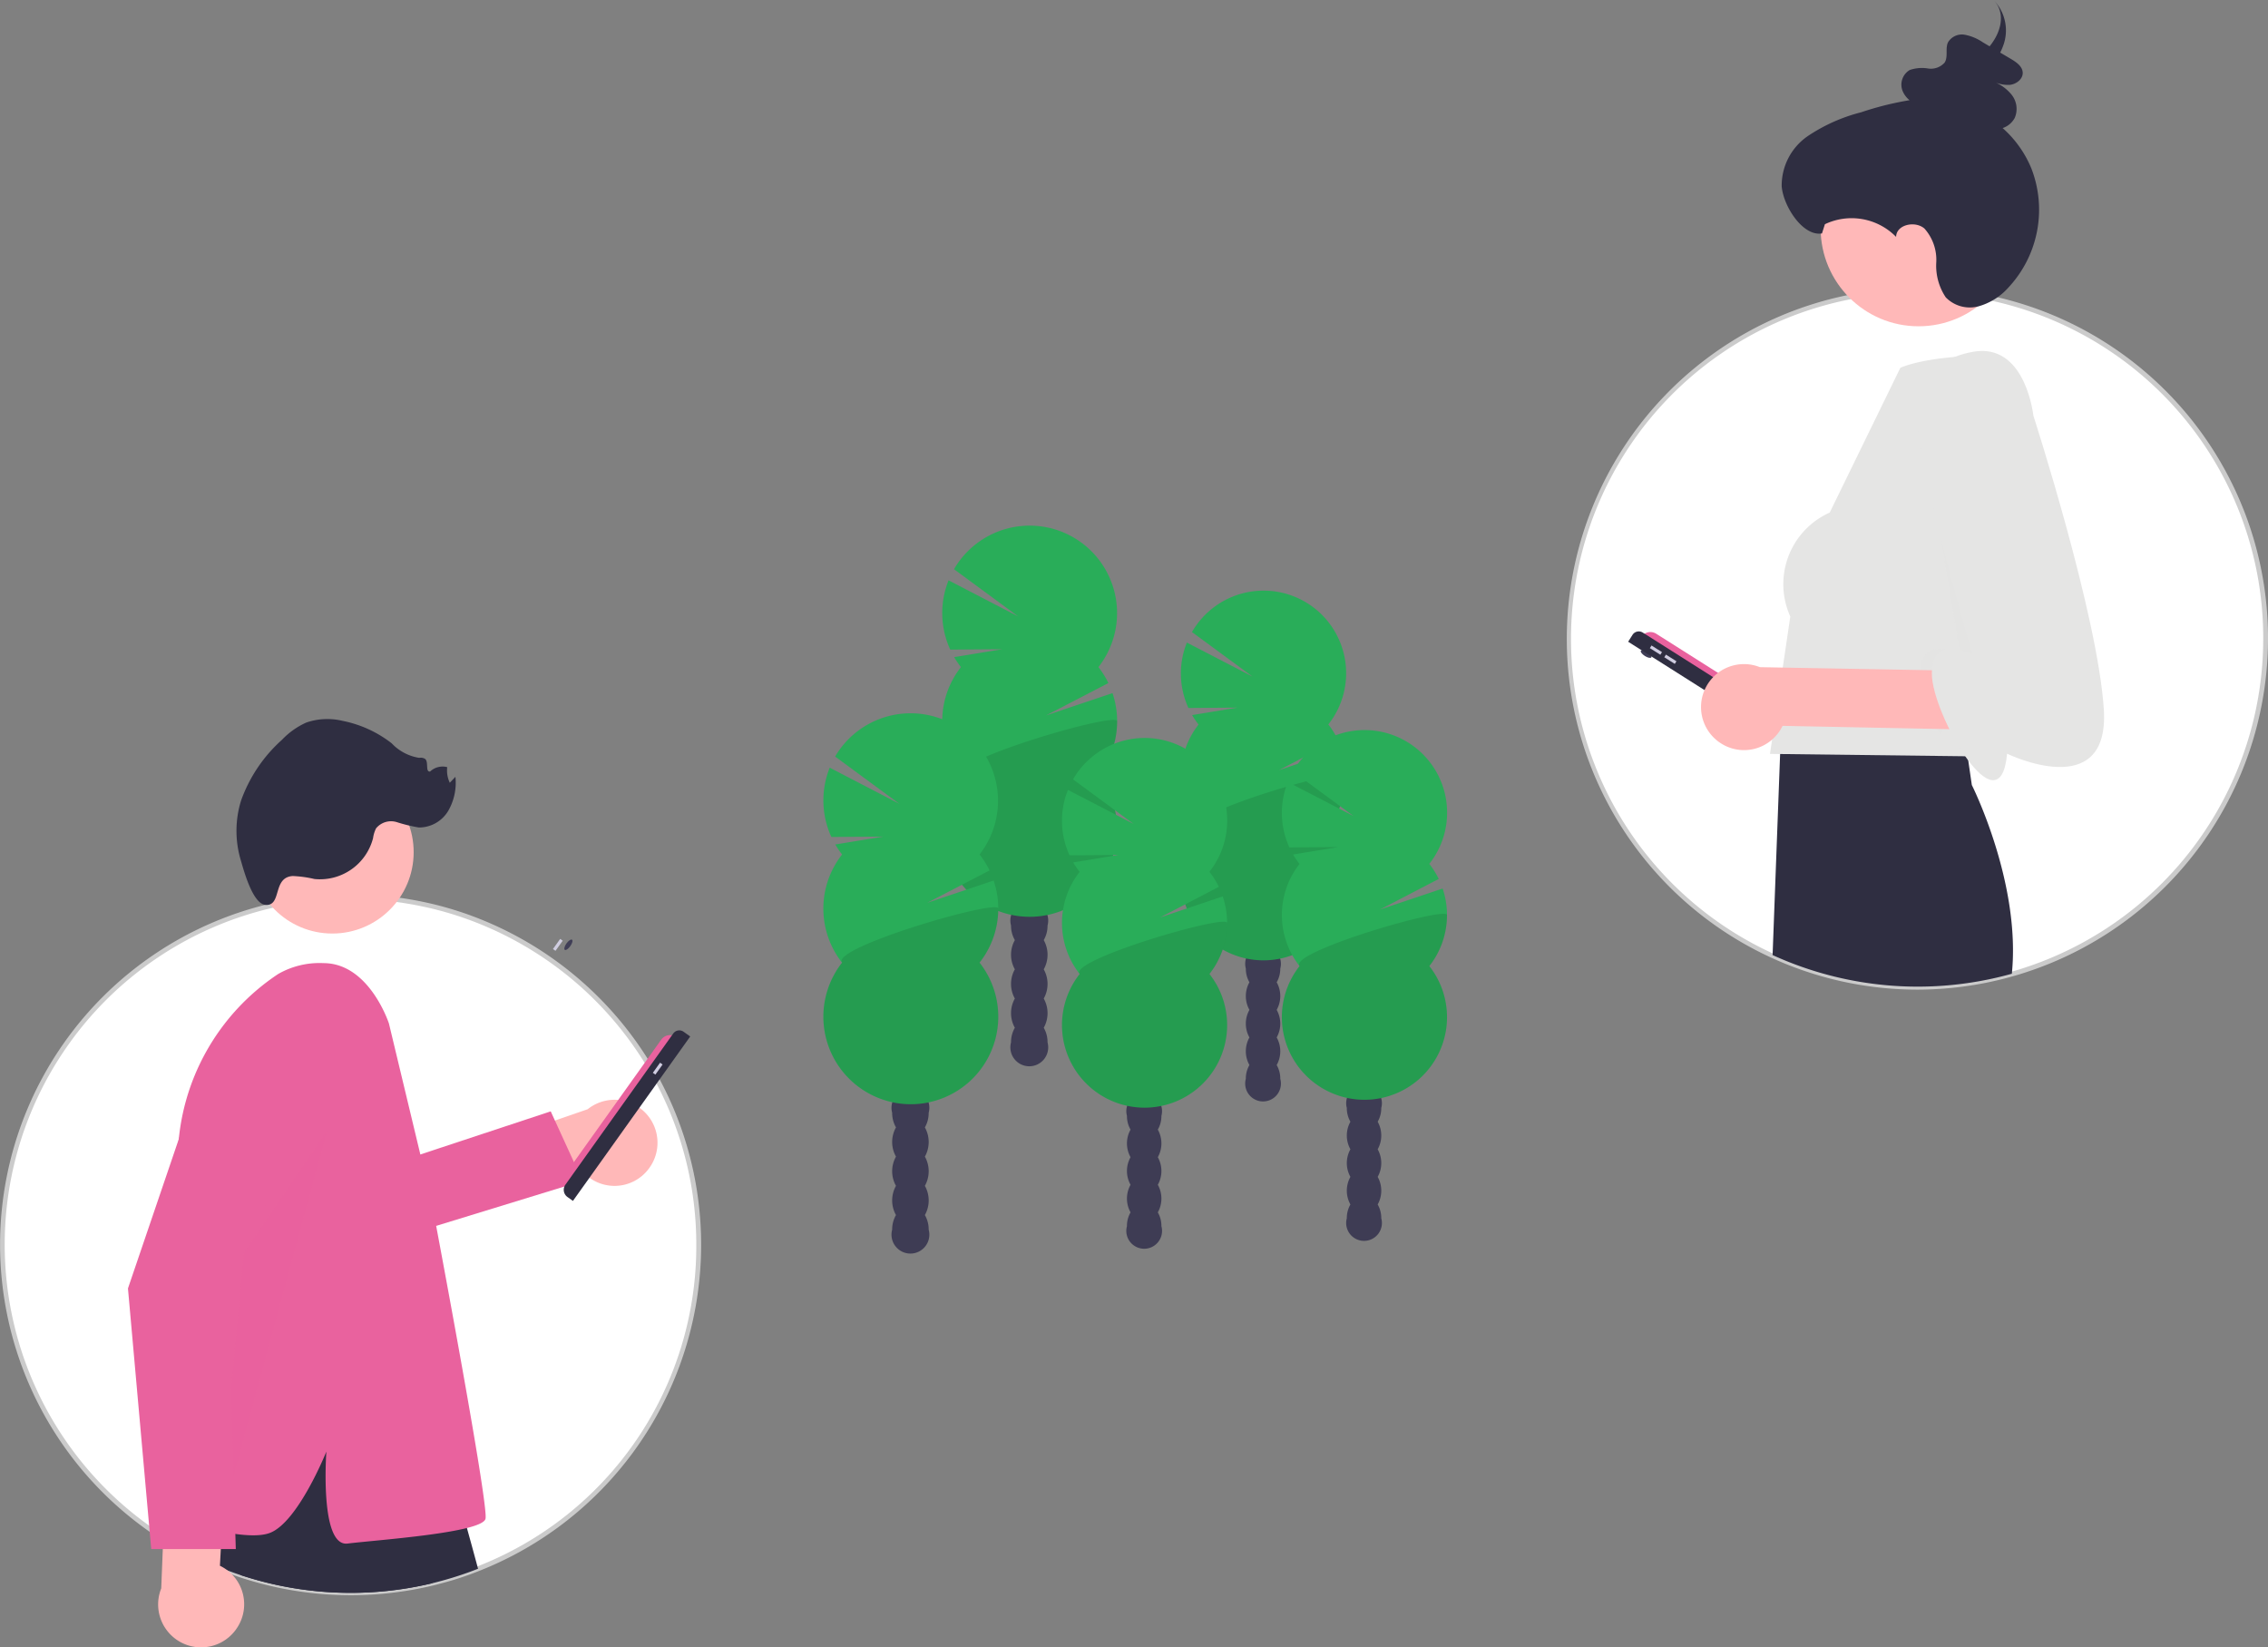 <svg xmlns="http://www.w3.org/2000/svg" xmlns:xlink="http://www.w3.org/1999/xlink" width="206.503" height="149.953" viewBox="0 0 206.503 149.953">
  <rect x="0" y="0" width="206.503" height="149.953" fill="#808080" stroke="none"/>
  <defs>
    <clipPath id="clip-path">
      <rect id="長方形_3" data-name="長方形 3" width="15.037" height="16.927" fill="none"/>
    </clipPath>
    <clipPath id="clip-path-2">
      <rect id="長方形_4" data-name="長方形 4" width="15.924" height="17.924" fill="none"/>
    </clipPath>
  </defs>
  <g id="undraw_sharing_articles_re_jnkp" transform="translate(10 -10)">
    <path id="パス_838" data-name="パス 838" d="M228.852,559.424a31.686,31.686,0,0,1-20.092,29.493c-.459.184-.932.357-1.407.518q-.8.273-1.61.5-.565.157-1.141.3a31.882,31.882,0,0,1-17.472-.745c-.443-.148-.882-.306-1.317-.471-.584-.225-1.163-.467-1.73-.726-.043-.017-.083-.036-.124-.056-.223-.1-.439-.206-.659-.315h0q-.453-.218-.9-.454-1.021-.54-2-1.15-.507-.315-1-.653a31.673,31.673,0,0,1,11.347-57.274q.838-.173,1.693-.3c.358-.056.719-.1,1.081-.143.259-.03.518-.058.781-.079h0q1.057-.1,2.132-.12l.3-.006c.056,0,.111,0,.167,0h0c.086,0,.171,0,.259,0,.36,0,.719.006,1.077.019q1.182.039,2.338.163c.445.047.884.1,1.323.169l.15.023c.146.024.293.047.439.073.308.049.614.107.921.169.287.058.572.118.856.182a30.857,30.857,0,0,1,3.113.884,31.774,31.774,0,0,1,16.686,13.259q.164.26.321.527c.081.133.158.265.236.4q.042.067.077.135c.017.026.03.051.045.077.141.246.278.5.411.747A31.545,31.545,0,0,1,228.852,559.424Z" transform="translate(-175.238 -436.119)" fill="#fff"/>
    <path id="パス_839" data-name="パス 839" d="M196.384,590.539a32.072,32.072,0,0,1-10.106-1.634c-.421-.141-.855-.3-1.326-.474-.595-.229-1.181-.475-1.743-.731-.037-.015-.082-.036-.126-.057-.213-.1-.421-.2-.633-.3l-.03-.014c-.3-.145-.6-.3-.9-.457-.682-.36-1.358-.75-2.011-1.157-.339-.211-.679-.432-1.008-.658a31.887,31.887,0,0,1,11.425-57.66c.561-.116,1.134-.217,1.705-.3.338-.053.7-.1,1.089-.144.261-.03.522-.058.788-.08.706-.064,1.428-.1,2.147-.121l.355-.007c.041,0,.081,0,.122,0,.076,0,.164,0,.253,0,.362,0,.727.006,1.085.019.79.026,1.582.081,2.353.164.409.043.844.1,1.331.17l.206.033c.129.021.26.042.389.065.278.044.573.1.926.17.288.058.575.118.861.183a31.194,31.194,0,0,1,3.135.89,32.078,32.078,0,0,1,16.8,13.348q.165.261.324.531c.081.131.159.266.237.4.025.04.051.086.076.133.012.019.023.038.033.056l.012.022c.135.234.27.481.415.755a31.909,31.909,0,0,1-16.5,44.649c-.453.182-.933.358-1.423.524-.531.182-1.077.352-1.621.5-.377.1-.763.205-1.149.3A32.112,32.112,0,0,1,196.384,590.539ZM182.56,586.92h0l.047.022c.219.108.433.21.654.312.039.018.076.036.114.051.563.257,1.141.5,1.727.725.465.176.893.33,1.308.468a31.64,31.64,0,0,0,17.354.74c.381-.091.762-.19,1.134-.294.536-.15,1.074-.318,1.6-.5.484-.163.955-.337,1.4-.517a31.292,31.292,0,0,0,19.952-29.293h0a31.44,31.44,0,0,0-3.668-14.757c-.143-.27-.276-.512-.408-.741l-.016-.028c-.007-.012-.013-.024-.021-.037l-.012-.02q-.032-.061-.069-.122c-.08-.139-.156-.27-.236-.4-.106-.179-.212-.353-.32-.524a31.649,31.649,0,0,0-16.574-13.17,30.723,30.723,0,0,0-3.091-.878c-.283-.064-.566-.123-.851-.181-.347-.07-.637-.124-.912-.168-.13-.023-.259-.044-.386-.064l-.205-.033c-.476-.07-.906-.124-1.309-.167-.761-.082-1.543-.136-2.322-.162-.353-.013-.713-.019-1.07-.019-.087,0-.17,0-.254,0-.049,0-.083,0-.116,0l-.351.007c-.709.016-1.422.056-2.117.119h-.022c-.244.021-.5.048-.757.078-.378.043-.739.09-1.073.142-.564.083-1.13.184-1.683.3a31.458,31.458,0,0,0-11.27,56.887c.325.223.658.441.993.648.644.4,1.312.787,1.985,1.142C181.995,586.639,182.279,586.783,182.56,586.92Z" transform="translate(-174.452 -435.333)" fill="#cbcbcb"/>
    <path id="パス_840" data-name="パス 840" d="M376.37,620.436a3.89,3.89,0,0,1-5.96.258l-8.36,3.025-3.077-4.632,11.865-4.107a3.911,3.911,0,0,1,5.532,5.454Z" transform="translate(-327.328 -504.012)" fill="#ffb8b8"/>
    <path id="パス_841" data-name="パス 841" d="M153.806,571.632l17.222-5.693,2.9,6.335L157.874,577.2Z" transform="translate(-130.885 -454.776)" fill="#e9629e"/>
    <path id="パス_842" data-name="パス 842" d="M284.178,750.84a31.882,31.882,0,0,1-17.472-.745l.385-3.644.358-3.4,5.363-8.292,1.719-2.657,7.084,2.576.721,4.549,1.15,7.256Z" transform="translate(-254.814 -596.727)" fill="#2f2e41"/>
    <path id="パス_843" data-name="パス 843" d="M272.152,756.62c-.465.186-.938.36-1.413.52q-.8.273-1.61.5-.565.157-1.141.3a31.884,31.884,0,0,1-17.472-.745c-.443-.148-.882-.306-1.317-.471a24.659,24.659,0,0,1-.116,3.8,44.915,44.915,0,0,1-1.614-4.526c-.032-.1-.062-.206-.092-.308-.15-.518-.283-1.013-.4-1.477-.137-.537-.255-1.036-.353-1.492-.392-1.79-.516-2.9-.516-2.9l4.186-8.692.837.1.347.039,2.1.24,3.049.349,4.939.563,4.586,3.905,4.108,3.5s.343,1.165.88,3.094C271.427,753.95,271.771,755.207,272.152,756.62Z" transform="translate(-238.625 -603.824)" fill="#2f2e41"/>
    <ellipse id="楕円形_39" data-name="楕円形 39" cx="7.406" cy="7.406" rx="7.406" ry="7.406" transform="translate(12.853 80.165)" fill="#ffb8b8"/>
    <path id="パス_844" data-name="パス 844" d="M254.585,561.5s-1.78-5.5-5.966-5.5a7.564,7.564,0,0,0-4.108.983,20.417,20.417,0,0,0-9.147,16.331l-1.287,32.945s7.084,2.576,9.659,1.61,5.152-7.406,5.152-7.406-.644,8.693,1.932,8.372,12.235-.966,12.557-2.254-4.929-28.98-4.929-28.98Z" transform="translate(-229.171 -458.33)" fill="#e9629e"/>
    <path id="パス_845" data-name="パス 845" d="M270.131,466.52a10.464,10.464,0,0,1,1.973.272,4.993,4.993,0,0,0,5.337-3.723,2.857,2.857,0,0,1,.273-.889,1.762,1.762,0,0,1,1.873-.57,14.452,14.452,0,0,0,2.023.492,3.1,3.1,0,0,0,2.674-1.513,5.131,5.131,0,0,0,.656-3.1l-.514.54a2.612,2.612,0,0,1-.233-1.419,1.647,1.647,0,0,0-1.56.4c-.453.048-.111-.841-.448-1.148a.779.779,0,0,0-.548-.1,4.367,4.367,0,0,1-2.5-1.322,10.643,10.643,0,0,0-4.495-2.05,5.913,5.913,0,0,0-3.28.159,7.006,7.006,0,0,0-2.215,1.571,13.522,13.522,0,0,0-3.721,5.521,9.3,9.3,0,0,0-.044,5.39c.271.915,1.088,4.048,2.284,4.121C269.163,469.24,268.261,466.632,270.131,466.52Z" transform="translate(-253.473 -376.778)" fill="#2f2e41"/>
    <path id="パス_846" data-name="パス 846" d="M102.422,574.153l-7.583,11.122L92.413,611.11Z" transform="translate(-82.636 -461.231)" fill="#e9629e" opacity="0.1"/>
    <ellipse id="楕円形_40" data-name="楕円形 40" cx="0.566" cy="0.212" rx="0.566" ry="0.212" transform="translate(41.251 96.338) rotate(-54.492)" fill="#3f3d56"/>
    <path id="パス_847" data-name="パス 847" d="M404.938,600.484h0a.99.99,0,0,1-.231-1.381h0l8.625-12.089a.99.99,0,0,1,1.381-.231h0Z" transform="translate(-363.126 -482.378)" fill="#e9629e"/>
    <path id="パス_848" data-name="パス 848" d="M405.051,600.12l-.5-.356a.8.8,0,0,1-.187-1.118l9.82-13.764a.676.676,0,0,1,.944-.158h0l.6.429h0L405.051,600.12Z" transform="translate(-362.884 -480.806)" fill="#2f2e41"/>
    <rect id="長方形_465" data-name="長方形 465" width="1.131" height="0.283" transform="translate(40.347 96.387) rotate(-54.492)" fill="#d0cde1"/>
    <rect id="長方形_466" data-name="長方形 466" width="1.131" height="0.283" transform="translate(49.443 107.654) rotate(-54.492)" fill="#d0cde1"/>
    <path id="パス_849" data-name="パス 849" d="M238.8,779.514a3.89,3.89,0,0,0-1.475-5.78l.48-8.877-5.324-1.608-.5,12.546a3.911,3.911,0,0,0,6.82,3.719Z" transform="translate(-227.301 -621.209)" fill="#ffb8b8"/>
    <path id="パス_850" data-name="パス 850" d="M228.685,626.132h-7.7l-2.119-23.722.007-.022,7.208-21.17a5.671,5.671,0,1,1,10.327,4.581l-8.482,15.275Z" transform="translate(-217.215 -475.129)" fill="#e9629e"/>
    <path id="パス_851" data-name="パス 851" d="M801.749,208.268a31.714,31.714,0,1,1-32.411-31.677l.3-.006c.141,0,.285,0,.428,0,.36,0,.719.006,1.077.019q1.182.039,2.338.163c.445.047.884.1,1.323.169l.15.024a31.3,31.3,0,0,1,5.329,1.308A31.7,31.7,0,0,1,801.749,208.268Z" transform="translate(-605.459 -140.143)" fill="#fff"/>
    <path id="パス_852" data-name="パス 852" d="M769.243,239.437a31.929,31.929,0,0,1-.7-63.85l.3-.006c.5-.007,1.018,0,1.517.017.789.026,1.581.081,2.353.164.409.043.844.1,1.331.17l.156.024a31.864,31.864,0,0,1,26.975,31.522h0a31.965,31.965,0,0,1-31.9,31.959Zm.026-63.43c-.141,0-.283,0-.422,0l-.3.007a31.5,31.5,0,0,0,.692,62.993h.03a31.536,31.536,0,0,0,31.471-31.53h0a31.436,31.436,0,0,0-26.616-31.1l-.154-.024c-.475-.07-.905-.125-1.309-.167-.762-.082-1.543-.136-2.322-.162-.353-.013-.713-.019-1.07-.019Z" transform="translate(-604.67 -139.354)" fill="#cbcbcb"/>
    <ellipse id="楕円形_41" data-name="楕円形 41" cx="0.212" cy="0.566" rx="0.212" ry="0.566" transform="matrix(0.535, -0.845, 0.845, 0.535, 139.288, 69.409)" fill="#3f3d56"/>
    <path id="パス_853" data-name="パス 853" d="M769.014,322.277h0a.99.99,0,0,1,1.366-.307h0l12.546,7.945a.99.99,0,0,1,.307,1.366h0Z" transform="translate(-629.582 -254.283)" fill="#e9629e"/>
    <path id="パス_854" data-name="パス 854" d="M763.471,322.487l.395-.623a.677.677,0,0,1,.934-.21h0l14.285,9.046a.8.8,0,0,1,.248,1.106l-.328.518h0l-15.533-9.836Z" transform="translate(-625.226 -254.073)" fill="#2f2e41"/>
    <rect id="長方形_467" data-name="長方形 467" width="0.283" height="1.131" transform="matrix(0.535, -0.845, 0.845, 0.535, 140.22, 68.995)" fill="#d0cde1"/>
    <rect id="長方形_468" data-name="長方形 468" width="0.283" height="1.131" transform="matrix(0.535, -0.845, 0.845, 0.535, 141.535, 69.827)" fill="#d0cde1"/>
    <ellipse id="楕円形_42" data-name="楕円形 42" cx="8.917" cy="8.917" rx="8.917" ry="8.917" transform="translate(155.77 21.867)" fill="#ffb8b8"/>
    <path id="パス_855" data-name="パス 855" d="M846.68,381.586a31.835,31.835,0,0,1-21.784-1.7l.685-18.3.051-1.424.019-.462.023-.681.017-.435.081,0c.146-.011.482-.034.963-.062.559-.032,1.31-.073,2.186-.109.208-.009.422-.017.642-.028,4.612-.171,11.814-.208,12.766,1.182l.12.818.193,1.321.394,2.7S847.517,373.3,846.68,381.586Z" transform="translate(-673.5 -282.949)" fill="#2f2e41"/>
    <path id="パス_856" data-name="パス 856" d="M848.074,214.372,846.318,230.6l-3.345,7.4-1.24,2.744-17.943-.217,1.849-12.506a7.138,7.138,0,0,1,3.589-9.461l6.43-13.174s1.713-.856,6.185-1.072c4.157-.2.88.43.88.43C848.16,204.194,848.074,214.372,848.074,214.372Z" transform="translate(-672.631 -161.902)" fill="#e5e5e4"/>
    <path id="パス_857" data-name="パス 857" d="M892.791,251.588l-3.345,7.4a14.516,14.516,0,0,1-1.892-5.63c0-3.7,3.7-1.74,3.7-1.74s-2.991-16.367-2.991-21.26C888.26,227.107,890.97,241.532,892.791,251.588Z" transform="translate(-722.743 -182.038)" fill="#e5e5e4" opacity="0.2"/>
    <path id="パス_858" data-name="パス 858" d="M851.421,68.437a9.995,9.995,0,0,0-2.623-3.693,1.95,1.95,0,0,0,1.1-.924,2.07,2.07,0,0,0-.305-2.139,3.9,3.9,0,0,0-1.6-1.15,3.158,3.158,0,0,0,1.455.28c.607-.063,1.213-.539,1.177-1.13-.034-.563-.588-.943-1.084-1.237l-.967-.571a5.026,5.026,0,0,0,.252-.571,3.963,3.963,0,0,0-.857-4.215c1.055,1.074.786,2.737-.257,4.086-.034.043-.07.086-.1.129l-.62-.366a4.359,4.359,0,0,0-1.649-.688,1.473,1.473,0,0,0-1.524.7c-.261.571.036,1.3-.3,1.831a1.673,1.673,0,0,1-1.513.541,3.429,3.429,0,0,0-1.666.138,1.549,1.549,0,0,0-.617,1.985,2.11,2.11,0,0,0,.6.764,27.945,27.945,0,0,0-4.41,1.1,15.592,15.592,0,0,0-4.865,2.173,5.463,5.463,0,0,0-2.368,4.556c.136,1.78,1.9,4.585,3.667,4.3l.268-.84a5.668,5.668,0,0,1,6.482,1.153c.02-1.121,1.727-1.493,2.577-.763a4.263,4.263,0,0,1,1.08,3.086,5.17,5.17,0,0,0,.866,3.182,3.056,3.056,0,0,0,2.961.821,5.683,5.683,0,0,0,2.706-1.677A10.386,10.386,0,0,0,851.421,68.437Z" transform="translate(-676.456 -43.086)" fill="#2f2e41"/>
    <path id="パス_859" data-name="パス 859" d="M796.086,342.527a3.89,3.89,0,0,0,5.78-1.475l24.292.48,1.608-5.323-27.961-.5a3.912,3.912,0,0,0-3.719,6.82Z" transform="translate(-649.563 -264.979)" fill="#ffb8b8"/>
    <path id="パス_860" data-name="パス 860" d="M891.685,202.311s-5.655.435-5.655,5.329,5.111,22.293,5.111,22.293-3.7-1.957-3.7,1.74,6.2,14.463,6.851,7.286c0,0,9.352,4.567,8.809-4.024s-6.416-26.752-6.416-26.752S896.034,201.985,891.685,202.311Z" transform="translate(-721.546 -160.354)" fill="#e5e5e4"/>
    <g id="グループ_336" data-name="グループ 336" transform="translate(6877.892 2296.549)">
      <path id="パス_25" data-name="パス 25" d="M818.219,781.4a2.474,2.474,0,0,0,.328-1.256,1.626,1.626,0,1,0-3.138,0,2.473,2.473,0,0,0,.328,1.256,2.57,2.57,0,0,0,0,2.511,2.57,2.57,0,0,0,0,2.511,2.571,2.571,0,0,0,0,2.511,2.477,2.477,0,0,0-.328,1.256,1.627,1.627,0,1,0,3.138,0,2.474,2.474,0,0,0-.328-1.256,2.571,2.571,0,0,0,0-2.511,2.571,2.571,0,0,0,0-2.511,2.571,2.571,0,0,0,0-2.511" transform="translate(-7589.868 -2978.535)" fill="#3e3c54"/>
      <path id="パス_26" data-name="パス 26" d="M799.9,696.67a7.518,7.518,0,0,1-.584-.86l4.124-.678-4.46.033a7.534,7.534,0,0,1-.143-5.955l5.983,3.1-5.518-4.058a7.519,7.519,0,1,1,12.417,8.411,7.579,7.579,0,0,1,.857,1.371l-5.352,2.788,5.708-1.915a7.528,7.528,0,0,1-1.212,7.06,7.518,7.518,0,1,1-11.816,0,7.522,7.522,0,0,1,0-9.3Z" transform="translate(-7578.664 -2917.268)" fill="#29ad59"/>
      <g id="グループ_9" data-name="グループ 9" transform="translate(-6780.375 -2216.06)" opacity="0.1" style="isolation: isolate">
        <g id="グループ_8" data-name="グループ 8" transform="translate(0 0)">
          <g id="グループ_7" data-name="グループ 7" clip-path="url(#clip-path)">
            <path id="パス_27" data-name="パス 27" d="M813.325,733a7.489,7.489,0,0,1-1.608,4.648,7.518,7.518,0,1,1-11.816,0c-1.012-1.28,13.424-5.492,13.424-4.648" transform="translate(-798.291 -732.891)" fill="#040000"/>
          </g>
        </g>
      </g>
      <path id="パス_28" data-name="パス 28" d="M756.515,769.916a2.628,2.628,0,0,0,.346-1.33,1.723,1.723,0,1,0-3.325,0,2.627,2.627,0,0,0,.348,1.33,2.716,2.716,0,0,0,0,2.659,2.718,2.718,0,0,0,0,2.66,2.718,2.718,0,0,0,0,2.66,2.623,2.623,0,0,0-.348,1.33,1.723,1.723,0,1,0,3.325,0,2.623,2.623,0,0,0-.346-1.33,2.726,2.726,0,0,0,0-2.66,2.725,2.725,0,0,0,0-2.66,2.723,2.723,0,0,0,0-2.659" transform="translate(-7549.373 -2970.89)" fill="#3e3c54"/>
      <path id="パス_29" data-name="パス 29" d="M737.109,680.248a7.753,7.753,0,0,1-.619-.911l4.367-.717-4.724.035a7.975,7.975,0,0,1-.152-6.309l6.338,3.287-5.845-4.3a7.962,7.962,0,1,1,13.15,8.912,7.983,7.983,0,0,1,.908,1.452l-5.67,2.946,6.045-2.029a7.962,7.962,0,0,1-1.284,7.476,7.962,7.962,0,1,1-12.517,0,7.962,7.962,0,0,1,0-9.845Z" transform="translate(-7537.504 -2906.07)" fill="#29ad59"/>
      <g id="グループ_12" data-name="グループ 12" transform="translate(-6802.099 -2221.016)" opacity="0.1" style="isolation: isolate">
        <g id="グループ_11" data-name="グループ 11" transform="translate(0)">
          <g id="グループ_10" data-name="グループ 10" clip-path="url(#clip-path-2)">
            <path id="パス_30" data-name="パス 30" d="M751.334,718.663a7.925,7.925,0,0,1-1.7,4.923,7.962,7.962,0,1,1-12.517,0c-1.068-1.355,14.219-5.816,14.219-4.923" transform="translate(-735.411 -718.546)" fill="#040000"/>
          </g>
        </g>
      </g>
      <path id="パス_37" data-name="パス 37" d="M786.892,820.217a2.474,2.474,0,0,0,.328-1.256,1.626,1.626,0,1,0-3.139,0,2.478,2.478,0,0,0,.328,1.256,2.572,2.572,0,0,0,0,2.511,2.572,2.572,0,0,0,0,2.511,2.572,2.572,0,0,0,0,2.511,2.478,2.478,0,0,0-.328,1.256,1.627,1.627,0,1,0,3.139,0,2.474,2.474,0,0,0-.328-1.256,2.571,2.571,0,0,0,0-2.511,2.571,2.571,0,0,0,0-2.511,2.571,2.571,0,0,0,0-2.511" transform="translate(-7569.364 -3003.941)" fill="#3e3c54"/>
      <path id="パス_38" data-name="パス 38" d="M768.57,735.487a7.524,7.524,0,0,1-.584-.86l4.124-.678-4.46.033a7.533,7.533,0,0,1-.143-5.955l5.983,3.1-5.519-4.058a7.519,7.519,0,1,1,12.417,8.411,7.575,7.575,0,0,1,.857,1.371l-5.352,2.788,5.708-1.915a7.527,7.527,0,0,1-1.212,7.06,7.518,7.518,0,1,1-11.816,0,7.522,7.522,0,0,1,0-9.3Z" transform="translate(-7558.161 -2942.674)" fill="#29ad59"/>
      <g id="グループ_21" data-name="グループ 21" transform="translate(-6791.197 -2202.649)" opacity="0.1" style="isolation: isolate">
        <g id="グループ_20" data-name="グループ 20" transform="translate(0 0)">
          <g id="グループ_19" data-name="グループ 19" clip-path="url(#clip-path)">
            <path id="パス_39" data-name="パス 39" d="M782,771.82a7.49,7.49,0,0,1-1.608,4.648,7.518,7.518,0,1,1-11.816,0c-1.012-1.28,13.424-5.492,13.424-4.648" transform="translate(-766.964 -771.709)" fill="#040000"/>
          </g>
        </g>
      </g>
      <path id="パス_40" data-name="パス 40" d="M844.837,818.137a2.472,2.472,0,0,0,.327-1.256,1.626,1.626,0,1,0-3.138,0,2.474,2.474,0,0,0,.328,1.256,2.571,2.571,0,0,0,0,2.511,2.571,2.571,0,0,0,0,2.511,2.571,2.571,0,0,0,0,2.511,2.479,2.479,0,0,0-.328,1.256,1.627,1.627,0,1,0,3.138,0,2.477,2.477,0,0,0-.327-1.256,2.571,2.571,0,0,0,0-2.511,2.571,2.571,0,0,0,0-2.511,2.571,2.571,0,0,0,0-2.511" transform="translate(-7607.29 -3002.58)" fill="#3e3c54"/>
      <path id="パス_41" data-name="パス 41" d="M826.514,733.407a7.514,7.514,0,0,1-.584-.86l4.124-.678-4.46.033a7.534,7.534,0,0,1-.143-5.955l5.983,3.1-5.518-4.058a7.519,7.519,0,1,1,12.417,8.411,7.584,7.584,0,0,1,.857,1.371l-5.352,2.788,5.708-1.915a7.527,7.527,0,0,1-1.212,7.06,7.518,7.518,0,1,1-11.816,0,7.522,7.522,0,0,1,0-9.3Z" transform="translate(-7596.085 -2941.313)" fill="#29ad59"/>
      <g id="グループ_24" data-name="グループ 24" transform="translate(-6771.178 -2203.368)" opacity="0.1" style="isolation: isolate">
        <g id="グループ_23" data-name="グループ 23" transform="translate(0 0)">
          <g id="グループ_22" data-name="グループ 22" clip-path="url(#clip-path)">
            <path id="パス_42" data-name="パス 42" d="M839.943,769.739a7.49,7.49,0,0,1-1.608,4.648,7.518,7.518,0,1,1-11.816,0c-1.012-1.28,13.424-5.492,13.424-4.648" transform="translate(-824.908 -769.628)" fill="#040000"/>
          </g>
        </g>
      </g>
      <path id="パス_43" data-name="パス 43" d="M725.188,819.264a2.626,2.626,0,0,0,.346-1.33,1.723,1.723,0,1,0-3.325,0,2.627,2.627,0,0,0,.348,1.33,2.716,2.716,0,0,0,0,2.659,2.718,2.718,0,0,0,0,2.66,2.718,2.718,0,0,0,0,2.66,2.624,2.624,0,0,0-.348,1.33,1.723,1.723,0,1,0,3.325,0,2.623,2.623,0,0,0-.346-1.33,2.725,2.725,0,0,0,0-2.66,2.725,2.725,0,0,0,0-2.66,2.723,2.723,0,0,0,0-2.659" transform="translate(-7528.869 -3003.189)" fill="#3e3c54"/>
      <path id="パス_44" data-name="パス 44" d="M705.782,729.6a7.748,7.748,0,0,1-.619-.911l4.367-.717-4.724.035a7.977,7.977,0,0,1-.152-6.309l6.338,3.287-5.845-4.3A7.962,7.962,0,1,1,718.3,729.6a7.976,7.976,0,0,1,.908,1.452L713.535,734l6.045-2.029a7.962,7.962,0,0,1-1.284,7.476,7.962,7.962,0,1,1-12.517,0,7.962,7.962,0,0,1,0-9.845Z" transform="translate(-7517 -2938.368)" fill="#29ad59"/>
      <g id="グループ_27" data-name="グループ 27" transform="translate(-6812.922 -2203.968)" opacity="0.1" style="isolation: isolate">
        <g id="グループ_26" data-name="グループ 26" transform="translate(0 0)">
          <g id="グループ_25" data-name="グループ 25" clip-path="url(#clip-path-2)">
            <path id="パス_45" data-name="パス 45" d="M720.007,768.011a7.926,7.926,0,0,1-1.7,4.922,7.962,7.962,0,1,1-12.517,0c-1.068-1.355,14.219-5.816,14.219-4.922" transform="translate(-704.084 -767.893)" fill="#040000"/>
          </g>
        </g>
      </g>
    </g>
  </g>
</svg>
